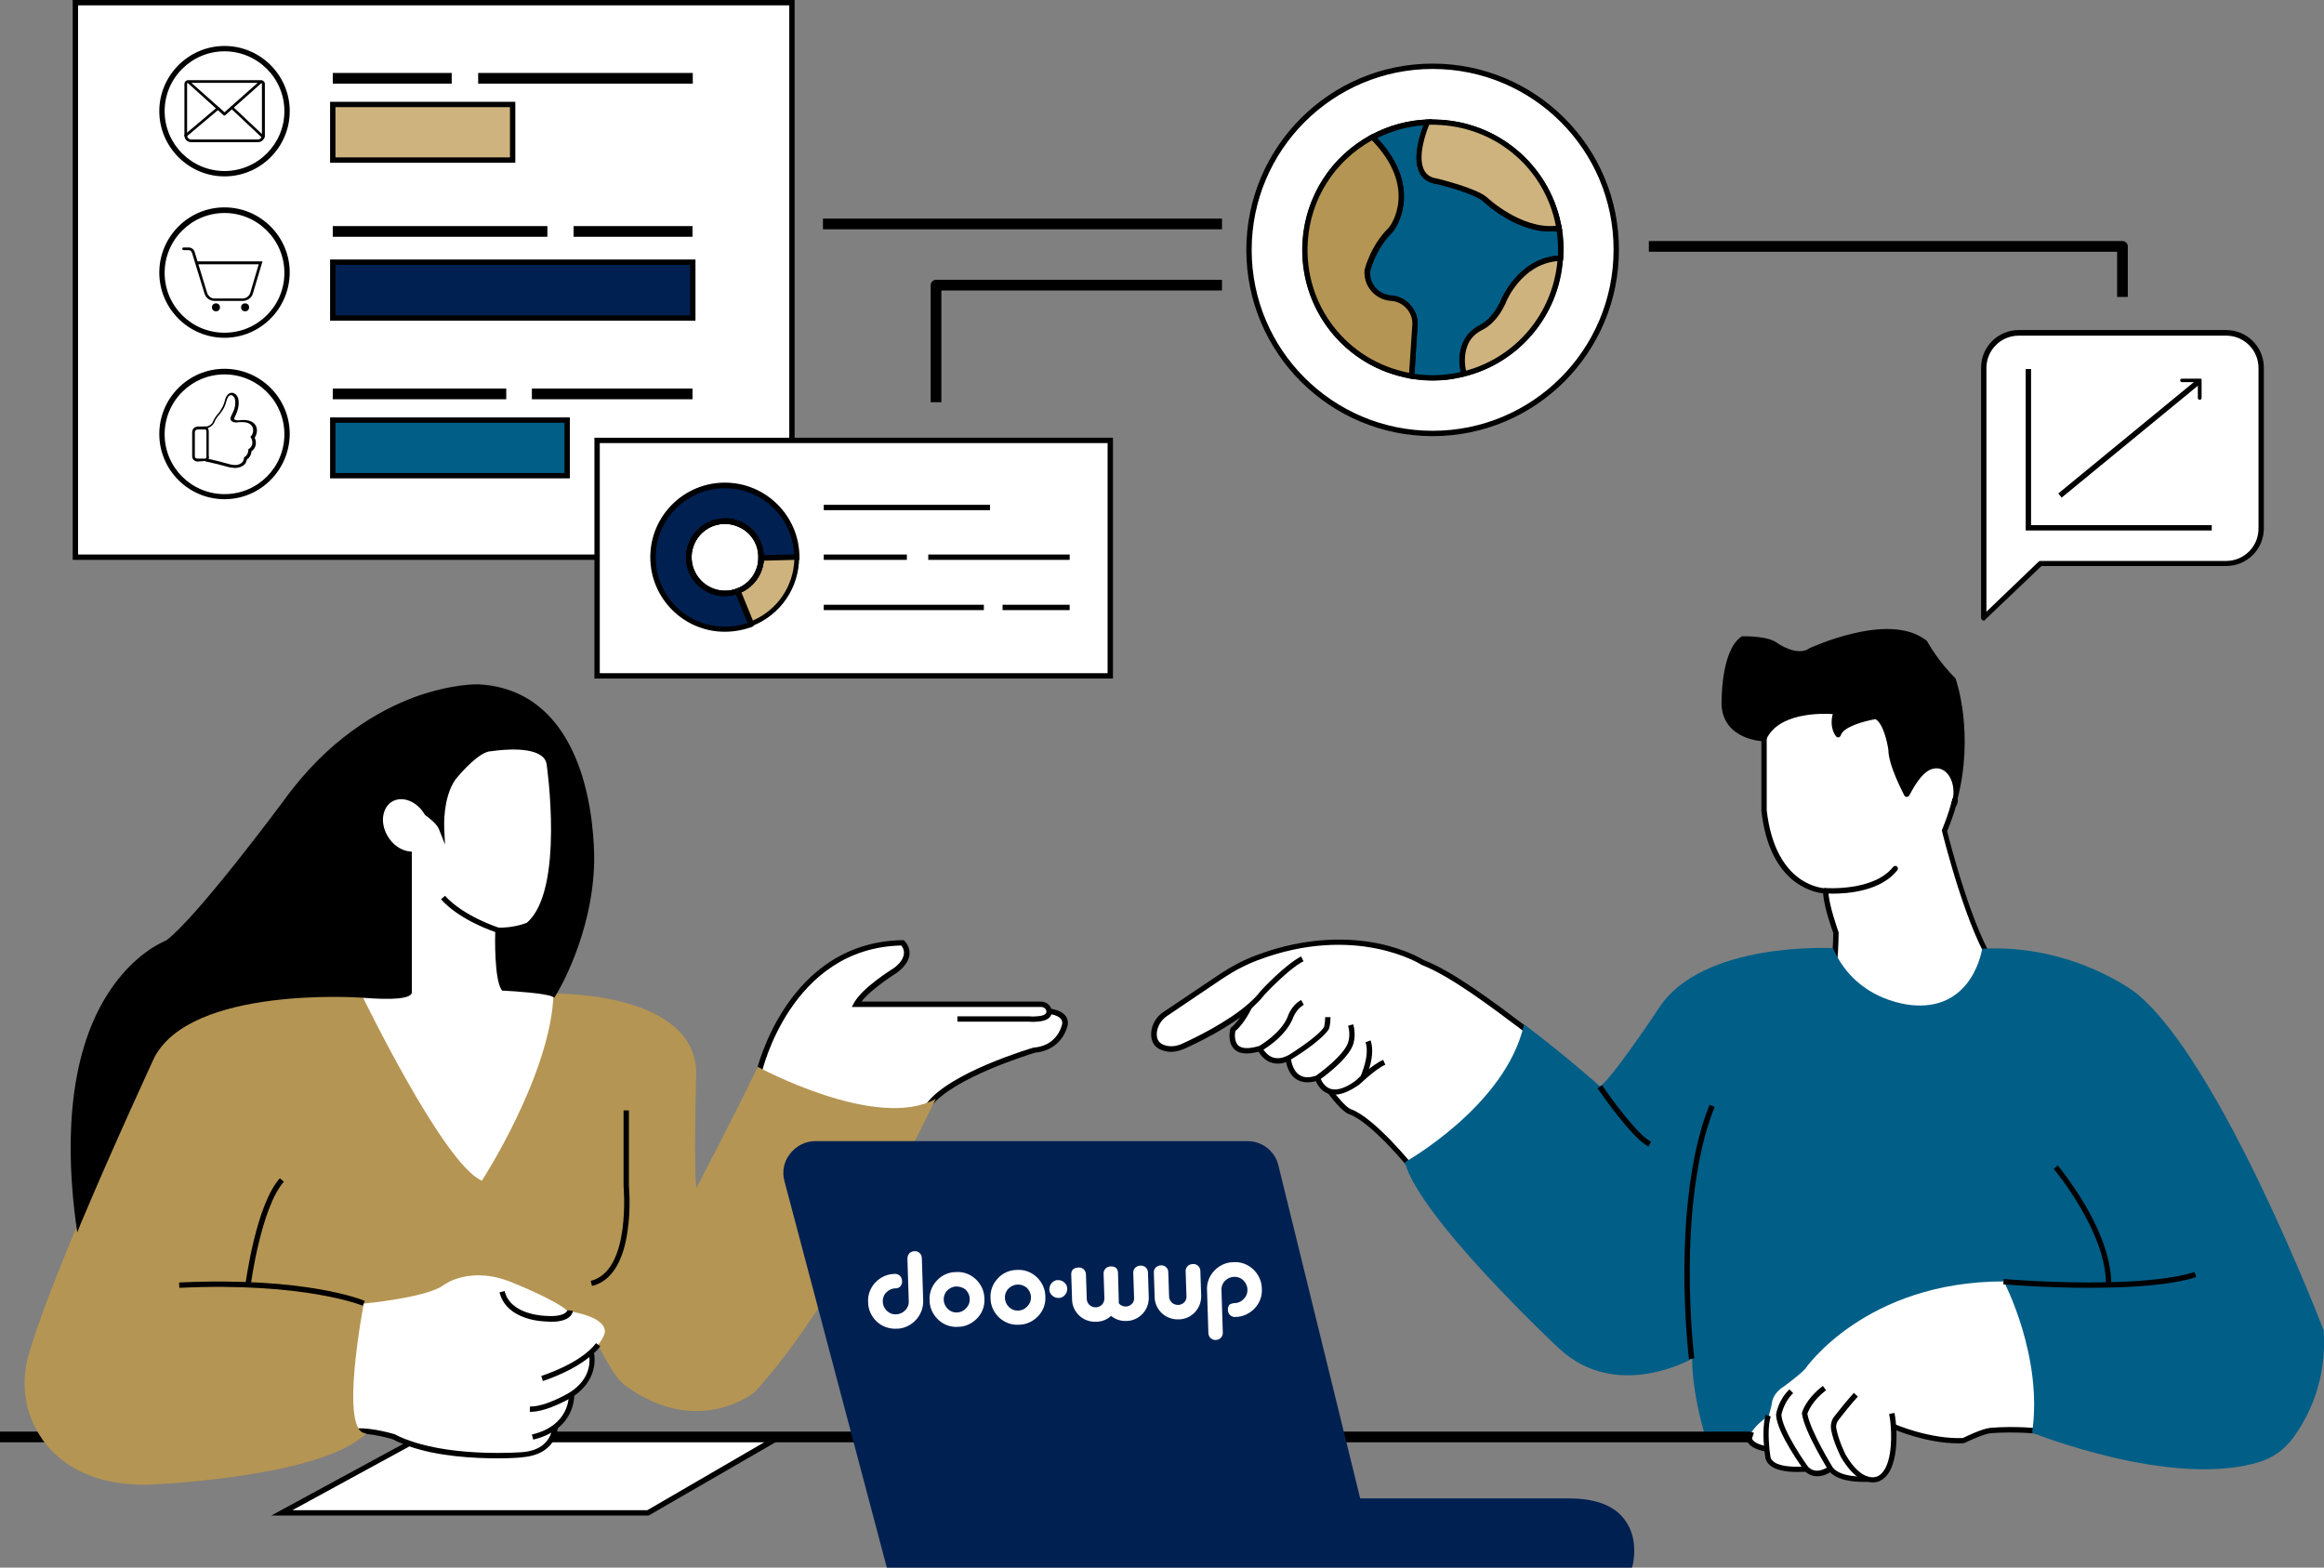 <?xml version="1.0" encoding="utf-8"?>
<!-- Generator: Adobe Illustrator 25.2.1, SVG Export Plug-In . SVG Version: 6.00 Build 0)  -->
<svg version="1.0" xmlns="http://www.w3.org/2000/svg" xmlns:xlink="http://www.w3.org/1999/xlink" x="0px" y="0px"
	 viewBox="0 0 869.5 586.6" enable-background="new 0 0 869.5 586.6" xml:space="preserve">
<rect x="0" y="0" width="869.5" height="586.6" fill="#808080" stroke="none"/>
<g id="Calque_4">
	<g>
		<path fill="#FFFFFF" d="M158.3,447.9c0,0-38.9-62.1-29-88.3l17.4-20.2L133,318.7l3.2-19.8l19.9-16.7l23.6-4l21-2.4l9.3,5.9l6.8,54
			l-13.8,23.7l7.5,20.8l-8.3,56.4l-12.4,15.6L158.3,447.9z"/>
	</g>
	<g>
		<path fill="#FFFFFF" d="M128.8,536.6l8.2-1l7.1,1.2l5,1.7l4,1.6l-47.3,25.7l136.6,0.2l47.7-27.7l-82.6-0.7l-0.4-1.7l0.9-2.4
			l3.8-4.4l2.4-7.7c0,0,6-4.9,6.9-9.8l-0.1-5.7l1.7-1.7c0,0,5.5-1.8,5.5-7.3l-14.6-19.5l-40-13.5l-35.4,13.3l-17.7,24.8l-6.4,25.4
			L128.8,536.6z"/>
	</g>
	<g>
		<path fill="#FFFFFF" d="M283.5,402.2c0,0,9.5-48.1,54.2-49.5c0,0,5.4,4.6-2.5,10.2c0,0-12.8,8.1-14.7,12.8h69.1l1.8,1.2l1.2,1.4
			l3.5,1c0,0,4.3,2.5,0.8,7.7c0,0-4.1,5.6-9.9,5.9c0,0-28.8,8.2-41,22.3C346,415.3,312.5,420.2,283.5,402.2z"/>
	</g>
	<g>
		<path fill="#FFFFFF" d="M648.2,537.7c0,0,32.5-63.1,109.6-65.2L779,515l-15.3,20.4l-14.2-0.4c0,0-8.1,0.5-11.6,2.5l-3.2,1.5
			l-14.5-1.4l-11.7-3.9c0,0,1.9,18.3-7.5,20l-8.7-0.5l-7.5-3l-3.7,1.5l-5.9-1.8c0,0-11.6,2.3-13.7-4.5l-0.7-3.1c0,0-4.3-0.7-6.6-4.1
			L648.2,537.7z"/>
	</g>
	<g>
		<path fill="#FFFFFF" d="M684.9,360.7l1.9-11.8c0,0-3.8-10.3-3.8-15.6c0,0-20.9-0.8-23.1-30.1v-40.4l28.2,2.2h17.5l9,24.5
			c0,0,12.8-10.4,18.2,4.2l-5.2,17.2c0,0,10.6,38,16.8,47.5C744.3,358.3,724.3,400.3,684.9,360.7z"/>
	</g>
	<g>
		<path fill="#FFFFFF" d="M532.8,441.1c0,0-16.8-18.6-26.6-24.7c0,0-7.1-4.1-8-7.3c0,0-4.8-2.7-5.4-5.8c0,0-9.2,3.1-11.2-7
			c0,0-7.9,2.2-9.5-3.8c0,0-12.7,4.5-11.1-6.9c0,0,4-4.7,4-7.3c0,0-18.2,12.7-23.8,13.7c0,0-9.7,3.3-9.2-5.6c0,0-1.8-4.8,12.1-12.5
			c0,0,27.2-19.4,44.9-20.5c0,0,16.2-5.2,43.8,7c0,0,22.9,11.7,45.8,32.1L532.8,441.1z"/>
	</g>
</g>
<g id="test-2">
	<g>
		<path d="M285,401.4l-2-0.4c0.1-0.5,11.2-48.5,54.7-49.2l0.4,0l0.3,0.3c0.1,0.1,2,1.9,1.9,4.7c-0.1,2.4-1.6,4.8-4.5,7l-0.1,0.1
			c-0.1,0.1-9.4,5.8-13.4,10.9h67.2c2.1,0,3.9,1.6,4,3.6c0.1,1.6-0.8,3.6-5.4,3.9c-1,0.1-2,0.1-3.3,0l-26.6,0v-2h26.6
			c1.2,0.1,2.2,0.1,3.1,0c1.7-0.1,3.7-0.5,3.6-1.8c0-0.9-0.9-1.7-2-1.7h-70.8l0.8-1.5c3.2-5.8,14.1-12.5,15-13.1
			c2.4-1.8,3.6-3.7,3.7-5.5c0.1-1.4-0.6-2.4-1-2.9C295.8,354.7,285.1,400.9,285,401.4z"/>
	</g>
	<g>
		<path d="M348.3,414.1l-1.6-1.2c8.6-11.6,38.7-20.5,40-20.9l0.2,0c9.1-0.8,10.5-8.8,10.5-8.9c0-0.1,0.2-0.9-0.4-1.7
			c-0.7-1-2.3-1.7-4.6-2l0.3-2c3,0.4,5,1.4,6.1,2.9c1,1.5,0.7,3,0.7,3.2c0,0-1.7,9.4-12.2,10.4C385.3,394.5,356.3,403.4,348.3,414.1
			z"/>
	</g>
	<g>
		<path d="M186.1,545.7c-8.8,0-22.4-0.7-33.3-4.6c-2.2-0.8-4.1-1.6-5.8-2.5c-0.9-0.3-8.2-2.4-13.2-2.1l-0.1-2
			c5.7-0.3,13.7,2.1,14,2.2l0.2,0.1c1.7,0.9,3.6,1.7,5.7,2.4c17.4,6.1,41.5,4.2,41.7,4.2c6.6-0.5,9.3-3.6,10.5-6.1
			c0.7-1.6,0.9-2.9,0.9-3.3l2,0c0,0.7-0.2,2.2-1.1,4.1c-1.4,3-4.7,6.6-12.2,7.2C195.2,545.4,191.6,545.7,186.1,545.7z"/>
	</g>
	<g>
		<rect y="535.7" width="54.1" height="4"/>
	</g>
	<g>
		<path fill="#B59553" d="M294.4,441.8l12.4,46.8c-8,12.1-16.3,23.5-24.5,32.4c0,0-21.2,17.3-48.3-2.5c-4.7-3.4-10-14.9-10.2-15.3
			c2.2-2.8,2.5-4.6,2.5-4.6c0.5-6.3-13.9-8-13.9-8c-4.2-4-19.6-10.2-19.6-10.2c-16.8-7.5-27,0.6-27,0.6c-6.4,4.6-29.7,6.8-29.7,6.8
			s-9.5,49.1,1,48.5c-0.5,0.5-1.1,1-1.7,1.5C116.5,553.3,55,555.6,55,555.6c-20.2,0.2-31.7-7.4-38.2-15.7c-0.6-0.7-1.1-1.5-1.6-2.3
			c-6-8.9-7.5-20.2-4.5-30.6c3.6-12.5,10.9-31.1,18.7-49.6c13.1-31.3,27.6-62.2,27.6-62.2c14.4-27.8,78.3-23,78.3-23
			s30.7,63.6,45,69.6c0,0,25.9-39.9,26.8-70c0,0,53-1,53.4,29.7c0,0-1,34.5,0,43.1c0,0,15.3-29.1,23-45.4c0,0,44.5,24.2,66.6,12
			c-0.2,0.3-3.2,6.8-8.3,16.7H305C297.8,428.1,292.6,434.9,294.4,441.8z"/>
	</g>
	<g>
		<path d="M731.5,299.3c1.3-6.1-1.5-11.7-5.8-12.7c-1.9-0.4-3.9,0.1-5.6,1.4c-2.4,1.9-4.6,5.1-6.7,9.2c0,0-5.9-11-5.9-16.8
			c0,0-1.4-10.4-5.6-12.4c0,0-12.8,1.9-14.2,6.8c0,0-2.7-2.9-0.8-8.6c0,0-21.6-2.4-27.1,10.1c0,0-14.1-0.2-14.8-12.6
			c0,0-0.5-19.5,6.9-24.7c0,0,9.4-0.3,12.6,2.5c0,0,7.7,5.4,12.8,2c0,0,29.4-13.8,43-3c0,0,4.4,7.9,10.6,13.8
			C731,254.3,738.1,274,731.5,299.3z"/>
		<path d="M731.5,300.3c-0.1,0-0.2,0-0.2,0c-0.5-0.1-0.9-0.6-0.7-1.2c1.1-5.4-1.2-10.7-5.1-11.5c-1.5-0.3-3.2,0.1-4.8,1.3
			c-2.1,1.6-4.2,4.6-6.4,8.8c-0.2,0.3-0.5,0.5-0.9,0.5c-0.4,0-0.7-0.2-0.9-0.5c-0.2-0.5-6-11.2-6-17.2c-0.4-2.7-1.9-9.7-4.8-11.4
			c-4.7,0.8-12.2,3-13,6.1c-0.1,0.3-0.4,0.6-0.7,0.7c-0.3,0.1-0.7,0-1-0.3c-0.1-0.1-2.7-3-1.3-8.4c-4.5-0.3-20.5-0.5-24.9,9.6
			c-0.2,0.4-0.5,0.6-0.9,0.6c0,0,0,0,0,0c-0.2,0-15-0.4-15.8-13.5c0-0.9-0.4-20.1,7.3-25.6c0.2-0.1,0.4-0.2,0.5-0.2
			c1,0,9.9-0.2,13.3,2.7l0,0c0,0,7.1,4.9,11.6,1.9c0,0,0.1-0.1,0.1-0.1c0.3-0.1,7.5-3.5,16.6-5.6c12.3-2.9,21.5-1.9,27.4,2.8
			c0.1,0.1,0.2,0.2,0.2,0.3c0,0.1,4.4,7.8,10.4,13.6c0.1,0.1,0.2,0.2,0.2,0.4c0.1,0.2,7.2,20.3,0.5,45.6
			C732.3,300,731.9,300.3,731.5,300.3z M701.9,267c0.2,0,0.3,0,0.4,0.1c4.5,2.2,6,12.1,6.1,13.2c0,0,0,0.1,0,0.1
			c0,4.2,3.3,11.4,4.9,14.6c2-3.6,4-6.2,6-7.8c2-1.5,4.3-2.1,6.4-1.6c2.9,0.6,5.1,3.1,6.2,6.3c3.4-19.9-1.3-35.1-1.9-37
			c-5.7-5.5-9.8-12.5-10.5-13.7c-12.7-9.9-40.2,2.5-41.7,3.2c-5.7,3.7-13.6-1.8-13.9-2c-2.4-2-9-2.3-11.7-2.3
			c-6.6,5.1-6.2,23.5-6.2,23.7c0.3,4.7,2.7,8,7,10c2.5,1.1,5,1.5,6.2,1.6c2.5-5.1,8.1-8.4,16-9.7c6.1-1,11.5-0.4,11.8-0.3
			c0.3,0,0.6,0.2,0.7,0.5c0.2,0.3,0.2,0.6,0.1,0.9c-1,2.9-0.7,5-0.2,6.2c3.3-4.1,12.8-5.6,14-5.8C701.8,267,701.9,267,701.9,267z"/>
	</g>
	<g>
		<path d="M746.6,362.9c-0.3,0-0.6-0.1-0.8-0.4c-9.9-13.7-18.8-49.9-19.2-51.4c-0.1-0.2,0-0.4,0-0.6c1.3-3.2,2.5-6.5,3.4-9.8
			c0,0,0,0,0,0c0,0,0,0,0-0.1c0.2-0.5,0.3-1,0.4-1.5c0.1-0.5,0.7-0.9,1.2-0.7c0.5,0.1,0.9,0.7,0.7,1.2c-0.1,0.5-0.3,1.1-0.4,1.6l0,0
			c0,0,0,0,0,0.1l0,0c-0.9,3.3-2.1,6.6-3.4,9.7c0.9,3.7,9.6,37.7,18.8,50.4c0.3,0.4,0.2,1.1-0.2,1.4
			C747,362.8,746.8,362.9,746.6,362.9z"/>
	</g>
	<g>
		<path d="M685.5,370.5c0,0-0.1,0-0.1,0c-0.5-0.1-0.9-0.6-0.9-1.1c0-0.1,1.3-11.6,1.4-20.3c-0.5-1.3-3.5-9.8-3.8-14.8
			c-4.2-0.5-20.1-4-23.1-30.9c0,0,0-0.1,0-0.1v-26.9c0-0.6,0.4-1,1-1s1,0.4,1,1v26.8c3.3,28.9,21.7,29.2,22.1,29.2c0,0,0,0,0,0
			c0.3,0,0.5,0.1,0.7,0.3c0.2,0.2,0.3,0.5,0.3,0.7c-0.1,4.7,3.7,15.1,3.7,15.2c0,0.1,0.1,0.2,0.1,0.3c0,8.8-1.4,20.6-1.4,20.7
			C686.4,370.1,686,370.5,685.5,370.5z"/>
	</g>
	<g>
		<path d="M527.7,437.9c-0.1-0.2-14.6-18.1-23-21c-2.7-0.9-7.4-7.2-7.9-7.9l1.6-1.2c1.8,2.5,5.3,6.6,6.9,7.2
			c8.9,3.1,23.2,20.9,23.9,21.7L527.7,437.9z"/>
	</g>
	<g>
		<path d="M438.1,393.6c-0.8,0-1.6-0.1-2.3-0.3c-3.5-0.8-5.3-3.2-5.1-6.8c0.2-3.1,1.9-6.1,4.7-7.9l21-14.1c4.4-2.9,8.9-5.3,13.5-7
			c19.5-7.4,35.6-6.5,45.6-4.5c10.3,2.1,16.4,5.8,17.3,6.3c10.9,4.2,26,15.6,38.2,24.8l1.4,1l-1.2,1.6l-1.4-1
			c-12.1-9.1-27.2-20.5-37.8-24.6c-0.1,0-0.1-0.1-0.2-0.1c-0.2-0.2-24.8-15.5-61.2-1.7c-4.5,1.7-8.9,4-13.1,6.8l-20.9,14.1
			c-2.2,1.5-3.6,3.9-3.8,6.4c-0.1,2.6,1,4.1,3.6,4.7c1.9,0.4,3.8,0.2,5.8-0.7c4.8-2.2,16.9-8,24.9-15c1.8-1.6,3.4-3.2,4.5-4.7
			c0.4-0.5,9.3-10,15.2-13l0.9,1.8c-5.6,2.8-14.5,12.4-14.6,12.5c-1.2,1.6-2.8,3.2-4.7,5c-8.2,7.2-20.5,13.1-25.4,15.3
			C441.3,393.2,439.7,393.6,438.1,393.6z"/>
	</g>
	<g>
		<path d="M732.8,540.1c-12.4,0-24.3-5.3-24.9-5.5l0.8-1.8c0.1,0.1,13.2,5.8,25.7,5.3c1.2-0.6,7.2-3.5,10.2-3.8
			c9.4-0.8,18.4,0.2,18.5,0.2l-0.2,2c-0.1,0-9-0.9-18.1-0.2c-2.4,0.2-7.8,2.7-9.7,3.6c-0.1,0.1-0.3,0.1-0.4,0.1
			C734.2,540.1,733.5,540.1,732.8,540.1z"/>
	</g>
	<g>
		<path fill="#005E87" d="M857.9,538.1c-3.2,4.3-7.6,7.5-12.7,9c-32.7,10-84.9-11-84.9-11c4.2-28.5-10.6-56.6-10.6-56.6
			c-51.9,0-74.3,32.7-74.3,32.7c-1.9,2.2-8.1,6.7-8.1,6.7c-3.9,2.4-4.3,5.7-4.3,5.7c-0.1,1.3-1.2,5.1-1.2,5.1c-5.9,4.1-7,7-7.1,8
			h-16.6c-0.4-1.1-5-16.3-5-29.3c0,0-28.3,16.4-50-4c0,0-52-48.6-57.5-69.5c0,0,37.9-21.2,44.6-51.6c15.7,11.8,28.4,23.2,28.4,23.2
			c4.3-2.5,22-29.2,22-29.2c16.2-25.2,65.2-22.5,65.2-22.5c9,20.8,30.6,21.4,30.6,21.4c22,1.4,25.2-21.2,25.2-21.2
			c34.2-1.8,57.6,16.6,57.6,16.6c31.8,25.8,70.2,126.3,70.2,126.3C870.7,517.1,863.2,530.9,857.9,538.1z"/>
	</g>
	<g>
		<polyline fill="#FFFFFF" points="223.4,208.5 28.2,208.5 28.2,1 296.3,1 296.3,164.8 		"/>
		<polygon points="223.4,209.5 27.2,209.5 27.2,0 297.3,0 297.3,164.8 295.3,164.8 295.3,2 29.2,2 29.2,207.5 223.4,207.5 		"/>
	</g>
	<g>
		<rect x="223.4" y="164.8" fill="#FFFFFF" width="192" height="88.1"/>
		<path d="M416.4,253.9h-194v-90.1h194V253.9z M224.4,251.9h190v-86.1h-190V251.9z"/>
	</g>
	<g>
		<path fill="#FFFFFF" d="M742.2,210.9v20.3l21.2-20.3l0,0h69.5c7.2,0,13.1-5.9,13.1-13.1v-60.1c0-7.2-5.9-13.1-13.1-13.1h-77.6
			c-7.2,0-13.1,5.9-13.1,13.1L742.2,210.9"/>
		<path d="M742.2,232.2c-0.1,0-0.3,0-0.4-0.1c-0.4-0.2-0.6-0.5-0.6-0.9v-93.6c0-7.8,6.3-14.1,14.1-14.1h77.6
			c7.8,0,14.1,6.3,14.1,14.1v60.1c0,7.8-6.3,14.1-14.1,14.1h-69.1l-21,20C742.7,232.1,742.5,232.2,742.2,232.2z M743.2,210.9v18
			l19.5-18.7c0.2-0.2,0.4-0.3,0.7-0.3l69.5,0c6.7,0,12.1-5.4,12.1-12.1v-60.1c0-6.7-5.4-12.1-12.1-12.1h-77.6
			c-6.7,0-12.1,5.4-12.1,12.1V210.9L743.2,210.9z"/>
	</g>
	<g>
		<path d="M352.2,150.5h-4v-43.8c0-1.1,0.9-2,2-2h107v4h-105V150.5z"/>
	</g>
	<g>
		<rect x="307.9" y="81.8" width="149.3" height="4"/>
	</g>
	<g>
		<path d="M796.1,111.1h-4V94.2H616.9v-4h177.2c1.1,0,2,0.9,2,2V111.1z"/>
	</g>
	<g>
		<path fill="#FFFFFF" stroke="#000000" stroke-width="2" stroke-linejoin="round" stroke-miterlimit="10" d="M536,24.8
			c-37.9,0-68.7,30.8-68.7,68.7c0,38,30.8,68.7,68.7,68.7c38,0,68.7-30.8,68.7-68.7C604.8,55.6,574,24.8,536,24.8z M583.8,96.7
			c-1.4,21.2-16.4,38.3-36,43.2c-4.7,1.2-9.7,1.7-14.9,1.3c-1.6-0.1-3.2-0.3-4.7-0.5c-24-4-41.5-25.6-39.8-50.3
			c1.1-17.1,11.1-31.5,25.2-39.1c6.2-3.3,13.2-5.3,20.5-5.6c1.7-0.1,3.4,0,5.2,0.1c22.5,1.5,40.3,18.3,44,39.6
			C583.8,89,584,92.8,583.8,96.7z"/>
	</g>
	<g>
		<path d="M84,66C70.6,66,59.6,55,59.6,41.6S70.6,17.2,84,17.2c13.4,0,24.4,10.9,24.4,24.4S97.4,66,84,66z M84,19.2
			c-12.3,0-22.4,10-22.4,22.4S71.7,64,84,64s22.4-10,22.4-22.4S96.3,19.2,84,19.2z"/>
	</g>
	<g>
		<path d="M84,126.4c-13.4,0-24.4-10.9-24.4-24.4c0-13.4,10.9-24.4,24.4-24.4c13.4,0,24.4,10.9,24.4,24.4
			C108.3,115.5,97.4,126.4,84,126.4z M84,79.7c-12.3,0-22.4,10-22.4,22.4s10,22.4,22.4,22.4s22.4-10,22.4-22.4S96.3,79.7,84,79.7z"
			/>
	</g>
	<g>
		<path d="M84,186.8c-13.4,0-24.4-10.9-24.4-24.4c0-13.4,10.9-24.4,24.4-24.4c13.4,0,24.4,10.9,24.4,24.4
			C108.3,175.9,97.4,186.8,84,186.8z M84,140.1c-12.3,0-22.4,10-22.4,22.4s10,22.4,22.4,22.4s22.4-10,22.4-22.4S96.3,140.1,84,140.1
			z"/>
	</g>
	<g>
		<rect x="124.5" y="157.2" fill="#005E87" width="87.7" height="20.8"/>
		<path d="M213.2,179h-89.7v-22.8h89.7V179z M125.5,177h85.7v-18.8h-85.7V177z"/>
	</g>
	<g>
		<rect x="124.5" y="39.1" fill="#CEB37E" width="67.3" height="20.8"/>
		<path d="M192.8,60.9h-69.3V38.1h69.3V60.9z M125.5,58.9h65.3V40.1h-65.3V58.9z"/>
	</g>
	<g>
		<rect x="124.5" y="98.1" fill="#002051" width="134.7" height="20.8"/>
		<path d="M260.2,120H123.5V97.1h136.7V120z M125.5,118h132.7V99.1H125.5V118z"/>
	</g>
	<g>
		<polygon points="827.5,198.5 757.9,198.5 757.9,138.1 759.9,138.1 759.9,196.5 827.5,196.5 		"/>
	</g>
	<g>
		<path d="M816.5,141.7l6.7,0c0.1,0,0.2,0,0.2,0c0.1,0,0.1,0.1,0.2,0.1c0.1,0.1,0.1,0.1,0.1,0.2c0,0.1,0,0.1,0,0.2v6.7
			c0,0.2-0.1,0.3-0.2,0.5c-0.1,0.1-0.3,0.2-0.5,0.2c-0.2,0-0.4-0.1-0.5-0.2s-0.2-0.3-0.2-0.5v-5.9h-5.9c-0.2,0-0.3-0.1-0.5-0.2
			s-0.2-0.3-0.2-0.5c0-0.2,0.1-0.4,0.2-0.5S816.3,141.7,816.5,141.7z"/>
	</g>
	<g>
		<rect x="762.9" y="163.4" transform="matrix(0.773 -0.635 0.635 0.773 76.601 542.792)" width="67.1" height="2"/>
	</g>
	<g>
		<polygon points="242.7,567.1 101.5,567.1 152.7,539.3 153.6,541 109.4,565.1 242.2,565.1 290.9,536.8 292,538.6 		"/>
	</g>
	<g>
		<path d="M93.8,481l-2-0.3c0.2-1.2,4-29.9,12.9-39.8l1.5,1.3C97.7,451.8,93.8,480.7,93.8,481z"/>
	</g>
	<g>
		<path d="M221.5,481.2l-0.5-1.9c15.2-3.7,12.3-35.1,12.3-35.5l0-28.3h2v28.2c0,0.2,0.8,8.3-0.5,16.9
			C233.2,472.3,228.6,479.5,221.5,481.2z"/>
	</g>
	<g>
		<path d="M186,349c-0.6-0.2-13.8-4.4-21-12.5l1.5-1.3c6.8,7.6,19.9,11.9,20.1,11.9L186,349z"/>
	</g>
	<g>
		<path d="M221.3,322.3c-0.5,27.7-14.2,49.6-14.2,49.6c-3.2-1.5-18.6-2.3-18.6-2.3c-2.6-3.8-2.1-21.6-2.1-21.6
			c6.4,0.2,11.3-2,11.3-2c15-12.5,7.9-60.4,7.9-60.4c-1.5-9.2-21.8-5.7-21.8-5.7c-5.7,0.2-14,11-14,11c-5,7.2-4.4,18.8-4.4,18.8
			c-1-2.7-5.2-5.4-5.4-5.6c0,0,0,0,0,0c-3.1-5.4-9.2-7.8-13.5-5.3c-4.3,2.5-5.3,8.9-2.2,14.3c2.1,3.7,5.6,6,9,6.3v51.6
			c-0.7,2.5-18,1.1-18,1.1s-63.9-4.8-78.3,23c0,0-14.4,30.9-27.6,62.2c-12-88.9,33.3-104.7,33.3-104.7c11.8-8.8,44.2-52.4,44.2-52.4
			c32-44.7,72.5-43.3,72.5-43.3C223.5,259.4,221.3,322.3,221.3,322.3z"/>
		<path d="M28.9,461.2l-0.5-3.6c-3.4-25.5-4.1-61.2,12.3-86.3c9.4-14.4,20.1-18.8,21.5-19.4c11.7-8.8,43.5-51.7,43.8-52.1
			c16.7-23.3,35.7-33.9,48.7-38.8c14.1-5.2,24.2-5,24.6-4.9c18.5,1,31.8,12.8,38.5,34.2c4.9,15.8,4.5,31.6,4.5,32.1
			c-0.5,27.7-14.2,49.9-14.4,50.1l-0.5,0.8l-0.8-0.4c-2.5-1.2-14-2-18.2-2.2l-0.5,0l-0.3-0.4c-2.7-4-2.4-20.3-2.3-22.2l0-1l1,0
			c5.6,0.2,10-1.5,10.8-1.8c14.2-12.1,7.5-58.9,7.4-59.4c-0.2-1.3-0.9-2.4-2.1-3.2c-5.4-3.8-18.4-1.6-18.6-1.6l-0.1,0
			c-4.2,0.1-11,7.7-13.3,10.6c-4.8,6.8-4.2,18-4.2,18.1l0.3,6.2l-2.3-5.8c-0.8-2-4-4.4-5-5.1l-0.2-0.2l-0.1-0.1
			c-2.8-4.9-8.3-7.1-12.1-4.9c-1.8,1-3,2.9-3.4,5.3c-0.4,2.5,0.2,5.2,1.6,7.6c1.9,3.3,5.1,5.5,8.2,5.8l0.9,0.1l0,52.8
			c-0.6,2.2-7,2.8-19.1,1.8c-0.6,0-63.4-4.4-77.3,22.5c-0.1,0.3-14.5,31.2-27.5,62.1L28.9,461.2z M179,258.1
			c-3.6,0-41.3,1-71.3,42.9c-1.3,1.8-32.6,43.9-44.4,52.6l-0.3,0.1c-0.1,0-11.2,4.1-20.8,18.8c-15.2,23.5-15.3,56.4-12.4,81.2
			c12.6-29.8,26-58.5,26.1-58.8c6.1-11.9,21.4-19.4,45.3-22.5c17.7-2.3,33.8-1.1,33.9-1.1c7.2,0.6,15.6,0.5,16.9-0.4v-50.4
			c-3.5-0.6-6.8-3.1-8.9-6.6c-1.6-2.8-2.3-6-1.8-8.9c0.5-3,2-5.4,4.4-6.8c4.7-2.7,11.3-0.3,14.7,5.5c0.6,0.4,2.3,1.6,3.7,3.1
			c0.2-4.1,1-11.1,4.6-16.2c0.4-0.5,8.7-11.2,14.8-11.4c1.2-0.2,14.1-2.2,20,2c1.6,1.2,2.6,2.7,2.9,4.5c0.3,2,7,48.6-8.2,61.3
			l-0.2,0.1c-0.2,0.1-4.7,2.1-10.8,2.1c-0.1,5.2,0.1,16.2,1.8,19.6c2.8,0.1,13.5,0.8,17.6,2c2.3-3.9,13.2-24,13.7-48.4l0,0
			c0-0.2,0.5-15.8-4.4-31.5c-6.5-20.8-18.8-31.8-36.6-32.7C179.3,258.1,179.2,258.1,179,258.1z"/>
	</g>
	<g>
		<path d="M700.6,554.7c-2.7,0-7.2-1.5-11.9-9.6c-0.1-0.3-2.8-5.5-3.6-10.1c-0.3-1.8,0.1-3.6,1.2-5c1.6-2.1,4.8-6,7.3-8.8l1.5,1.4
			c-2.5,2.7-5.6,6.6-7.2,8.7c-0.8,1-1.1,2.2-0.8,3.5c0.8,4.3,3.4,9.5,3.4,9.5c6.4,11,11.8,8.2,12,8.1c5.3-2.5,5.3-14.2,4.9-18.6
			c0-0.1-0.1-2.3-0.6-4.7l2-0.4c0.5,2.5,0.6,4.8,0.6,4.9c0.1,0.6,1.5,17-6,20.5C703.3,554.2,702.3,554.7,700.6,554.7z"/>
	</g>
	<g>
		<path fill="none" stroke="#000000" stroke-width="2" stroke-linejoin="round" stroke-miterlimit="10" d="M461.9,380.8"/>
	</g>
	<g>
		<path d="M466.4,394.2c-1.9,0-3.4-0.5-4.5-1.5c-2.8-2.6-1.7-7.5-1.6-7.7c0.1-0.2,0.2-0.4,0.4-0.6c3.2-2.4,6-8.4,6-8.4l1.8,0.8
			c-0.1,0.3-2.8,6.1-6.3,9c-0.2,1-0.5,3.9,1.1,5.4c1.4,1.3,4.1,1.3,7.8,0.2c0.9-0.5,8.3-5,10.7-11c0-0.1,1.3-4.2,5-6.2l1,1.8
			c-3,1.7-4.1,5.1-4.1,5.1c-2.9,7.1-11.3,11.9-11.7,12.1c-0.1,0-0.1,0.1-0.2,0.1C469.7,393.9,467.9,394.2,466.4,394.2z"/>
	</g>
	<g>
		<path d="M478.1,398c-1,0-1.9-0.2-2.8-0.5c-3.4-1.3-4.8-4.7-4.9-4.9l1.8-0.8l-0.9,0.4l0.9-0.4c0,0,1.2,2.8,3.8,3.8
			c1.6,0.6,3.5,0.5,5.5-0.5c0.5-0.2,1-0.5,1.6-0.9c0.1-0.1,9.8-6.1,12.3-9.9c0.1-0.4,0.4-1.9,0.4-3.7h2c0,2.5-0.5,4.3-0.6,4.4
			c0,0.1-0.1,0.2-0.1,0.2c-2.6,4.1-12.6,10.4-13,10.6c-0.6,0.4-1.2,0.7-1.8,1C481,397.7,479.5,398,478.1,398z"/>
	</g>
	<g>
		<path d="M489.2,405c-1.6,0-3-0.4-4.3-1.2c-3.5-2.4-3.9-7.4-3.9-7.6l2-0.1c0,0,0.3,4.2,3.1,6.1c1.6,1.1,3.7,1.2,6.3,0.3
			c1.1-0.8,9.6-6.9,11.8-11.9c0-0.1,1.3-2.8,0.2-6.8l1.9-0.5c1.3,4.7-0.2,8-0.3,8.2c-2.5,5.8-12.2,12.5-12.6,12.8
			c-0.1,0.1-0.2,0.1-0.3,0.1C491.8,404.7,490.5,405,489.2,405z"/>
	</g>
	<g>
		<path d="M499.4,409.6c-0.7,0-1.3-0.1-1.9-0.2c-4.2-1.1-5.5-5.6-5.5-5.8l1.9-0.5l-1,0.3l1-0.3c0,0,1,3.5,4.1,4.4
			c2.4,0.6,5.6-0.4,9.3-3.2c0.6-0.6,6.2-6,10.2-7.7l0.8,1.8c-3.7,1.6-9.5,7.3-9.6,7.3c0,0-0.1,0.1-0.1,0.1
			C505.1,408.3,502,409.6,499.4,409.6z"/>
	</g>
	<g>
		<path d="M510.9,403.5l-1.8-0.9c0-0.1,3.5-7.6,1.8-12.6l1.9-0.7C514.8,395.1,511.1,403.1,510.9,403.5z"/>
	</g>
	<g>
		<path d="M203.1,516.8l-0.6-1.9c7.8-2.7,13.9-5.9,18-9.6c1-0.9,1.8-1.8,2.5-2.7l1.6,1.2c-0.8,1-1.7,2-2.8,2.9
			C217.5,510.6,211.2,514,203.1,516.8z"/>
	</g>
	<g>
		<path d="M198.5,528.3c-0.1,0-0.2,0-0.3,0l0.1-2c5.8,0.2,15-5.3,15.1-5.4c9.3-6.1,6.9-14.3,6.8-14.7l1.9-0.6c0,0.1,2.9,9.9-7.7,17
			C214,522.9,204.9,528.3,198.5,528.3z"/>
	</g>
	<g>
		<path d="M199.5,538.7l-0.5-1.9c14.3-3.4,13.8-14.4,13.8-14.9l2-0.1C214.9,521.9,215.5,534.9,199.5,538.7z"/>
	</g>
	<g>
		<path d="M206.2,494.6c-0.5,0-1.1,0-1.7-0.1c-0.1,0-3.7,0-7.7-1.3c-5.4-1.8-8.8-5.1-9.9-9.6l1.9-0.5c2.2,9.2,15.5,9.3,15.6,9.3
			c7.3,0.5,7.9-2.1,7.9-2.1l2,0.2C214.3,491.1,213.7,494.6,206.2,494.6z"/>
	</g>
	<g>
		<path d="M135.7,488.6c-0.2-0.1-21.7-8.9-68.6-6.7l-0.1-2c47.5-2.2,68.6,6.5,69.5,6.9L135.7,488.6z"/>
	</g>
	<g>
		<path d="M637,538.2l-0.1-0.3l1.2-0.2L637,538.2z M637.9,537.7l0.9-0.4l-0.7,0.3L637.9,537.7z"/>
	</g>
	<g>
		<path fill="#002051" d="M298.1,208.5l-13.4,0.3c0-1.7-0.2-3.5-0.9-5.2c-2.7-7-10.5-10.4-17.5-7.8c-7,2.7-10.5,10.5-7.8,17.5
			c2.7,7,10.5,10.4,17.5,7.8l5,12.4v0c-3,1.2-6.4,1.9-9.8,1.9c-14.8,0-26.9-12-26.9-26.9s12-26.9,26.9-26.9
			C286.1,181.7,298.1,193.7,298.1,208.5z"/>
		<path d="M271.2,236.4c-15.4,0-27.9-12.5-27.9-27.9c0-15.4,12.5-27.9,27.9-27.9c15.4,0,27.9,12.5,27.9,27.9v1l-15.4,0.4l0-1
			c0-1.6-0.2-3.2-0.8-4.8c-1.2-3.1-3.5-5.6-6.6-6.9c-3-1.4-6.5-1.5-9.6-0.3s-5.6,3.5-7,6.6c-1.4,3.1-1.5,6.5-0.3,9.6
			c2.5,6.4,9.7,9.7,16.2,7.2l0.9-0.4l5.4,13.5v0.9l-0.6,0.3C278.2,235.7,274.8,236.4,271.2,236.4z M271.2,182.7
			c-14.3,0-25.9,11.6-25.9,25.9s11.6,25.9,25.9,25.9c2.9,0,5.8-0.5,8.5-1.4l-4.3-10.6c-7.2,2.2-15.1-1.5-17.8-8.7
			c-2.9-7.5,0.9-15.9,8.4-18.8c3.6-1.4,7.6-1.3,11.1,0.3c3.5,1.6,6.3,4.4,7.6,8.1c0.6,1.5,0.9,3,1,4.5l11.4-0.3
			C296.6,193.7,285.2,182.7,271.2,182.7z"/>
	</g>
	<g>
		<path fill="#CEB37E" d="M298.1,208.5c0,11.4-7.1,21.1-17,25l-5-12.4c5.3-2,8.6-7,8.7-12.3L298.1,208.5z"/>
		<path d="M280.5,234.8l-5.8-14.2l1-0.4c4.8-1.8,7.9-6.3,8-11.4l0-1l15.3-0.4v1c0,11.5-6.9,21.7-17.7,25.9L280.5,234.8z
			 M277.4,221.7l4.3,10.5c9.1-4,15.1-12.7,15.5-22.7l-11.4,0.3C285.3,215,282.1,219.5,277.4,221.7z"/>
	</g>
	<g>
		<path d="M271.3,223c-5.8,0-11.4-3.5-13.6-9.3c-2.9-7.5,0.9-15.9,8.4-18.8c3.6-1.4,7.6-1.3,11.1,0.3c3.5,1.6,6.3,4.4,7.6,8.1
			c0.7,1.8,1,3.7,1,5.5l0,0c-0.1,5.9-3.8,11.1-9.3,13.2C274.7,222.7,273,223,271.3,223z M271.3,196c-1.5,0-3,0.3-4.5,0.8
			c-6.4,2.5-9.7,9.7-7.2,16.2c2.5,6.4,9.7,9.7,16.2,7.2c4.8-1.8,7.9-6.3,8-11.4c0,0,0,0,0,0c0-1.6-0.2-3.2-0.8-4.8
			c-1.2-3.1-3.5-5.6-6.6-6.9C274.7,196.4,273,196,271.3,196z"/>
	</g>
	<g>
		<path d="M271.3,223c-5.8,0-11.4-3.5-13.6-9.3c-2.9-7.5,0.9-15.9,8.4-18.8c3.6-1.4,7.6-1.3,11.1,0.3c3.5,1.6,6.3,4.4,7.6,8.1
			c0.7,1.8,1,3.7,1,5.5l0,0c-0.1,5.9-3.8,11.1-9.3,13.2C274.7,222.7,273,223,271.3,223z M271.3,196c-1.5,0-3,0.3-4.5,0.8
			c-6.4,2.5-9.7,9.7-7.2,16.2c2.5,6.4,9.7,9.7,16.2,7.2c4.8-1.8,7.9-6.3,8-11.4c0,0,0,0,0,0c0-1.6-0.2-3.2-0.8-4.8
			c-1.2-3.1-3.5-5.6-6.6-6.9C274.7,196.4,273,196,271.3,196z"/>
	</g>
	<g>
		<rect x="308.2" y="188.9" width="62.2" height="2"/>
	</g>
	<g>
		<rect x="308.2" y="207.5" width="31.1" height="2"/>
	</g>
	<g>
		<rect x="347.3" y="207.5" width="52.9" height="2"/>
	</g>
	<g>
		<rect x="375.1" y="226.3" width="25.1" height="2"/>
	</g>
	<g>
		<rect x="308.2" y="226.3" width="59.9" height="2"/>
	</g>
	<g>
		<g>
			<path d="M96.5,53.2h-25c-1.4,0-2.5-1.1-2.5-2.5V31.4c0-0.7,0.6-1.4,1.4-1.4h27.3c0.7,0,1.4,0.6,1.4,1.4v19.4
				C99,52.1,97.9,53.2,96.5,53.2z M70.2,31c-0.1,0.1-0.2,0.2-0.2,0.3v19.4c0,0.8,0.7,1.5,1.5,1.5h25c0.8,0,1.5-0.7,1.5-1.5V31.4
				c0-0.1-0.1-0.3-0.2-0.3L84.3,43.1c-0.2,0.2-0.5,0.2-0.7,0L70.2,31z M71.6,31L84,42l12.4-11H71.6z"/>
		</g>
		<g>
			<path d="M69.5,51.2c-0.1,0-0.3-0.1-0.4-0.2c-0.2-0.2-0.2-0.5,0.1-0.7l12.1-10.2c0.2-0.2,0.5-0.2,0.7,0.1c0.2,0.2,0.2,0.5-0.1,0.7
				L69.8,51.1C69.7,51.2,69.6,51.2,69.5,51.2z"/>
		</g>
		<g>
			<path d="M98.4,51.7c-0.1,0-0.2,0-0.3-0.1l-11.7-11c-0.2-0.2-0.2-0.5,0-0.7c0.2-0.2,0.5-0.2,0.7,0l11.7,11c0.2,0.2,0.2,0.5,0,0.7
				C98.7,51.7,98.6,51.7,98.4,51.7z"/>
		</g>
	</g>
	<g>
		<path d="M731,301.9c-0.1,0-0.3,0-0.4-0.1c-0.5-0.2-0.7-0.7-0.5-1.2c0,0,0-0.1,0-0.1c0.2-0.5,0.3-0.9,0.4-1.3c0,0,0,0,0,0
			c0,0,0,0,0,0c0-0.5,0.5-0.9,1-0.9c0.6,0,1,0.4,1,1c0,0.2,0,0.3,0,0.4c-0.1,0.5-0.2,1-0.4,1.5c0,0.1,0,0.2-0.1,0.2
			C731.7,301.7,731.4,301.9,731,301.9z M730.5,299.3C730.5,299.3,730.5,299.3,730.5,299.3C730.5,299.3,730.5,299.3,730.5,299.3z"/>
	</g>
	<g>
		<path d="M685.7,334.4c-1.6,0-2.6-0.1-2.8-0.1c-0.6,0-1-0.5-0.9-1.1c0-0.6,0.5-1,1.1-0.9c0.2,0,17.9,1.3,25.2-7.9
			c0.3-0.4,1-0.5,1.4-0.2c0.4,0.3,0.5,1,0.2,1.4C703.7,333.5,691.3,334.4,685.7,334.4z"/>
	</g>
	<g>
		<path d="M631.9,508.6c0-0.1-1.8-14.9-1.7-33.9c0.1-17.5,1.8-42.4,9.4-61.3l1.9,0.8c-7.5,18.6-9.2,43.2-9.3,60.5
			c-0.1,18.9,1.7,33.5,1.7,33.6L631.9,508.6z"/>
	</g>
	<g>
		<path d="M616.8,429c-6-2.7-18.6-21-19.1-21.8l1.7-1.1c3.5,5.2,13.7,19,18.3,21.1L616.8,429z"/>
	</g>
	<g>
		<path d="M789.9,480.8l-2,0c0.4-19.5-19.3-43.2-19.5-43.4l1.5-1.3c0.1,0.1,5.1,6.2,10.1,14.6C786.7,462.2,790,472.3,789.9,480.8z"
			/>
	</g>
	<g>
		<rect x="206.6" y="535.7" width="447.9" height="4"/>
	</g>
	<g>
		<path d="M90.8,112.6H80.3c-1.8,0-3.3-1.1-3.8-2.8l-3.5-11.4c0,0,0,0,0,0l-1.2-3.9c-0.2-0.5-0.7-0.9-1.2-0.9h-1.9
			c-0.3,0-0.5-0.2-0.5-0.5s0.2-0.5,0.5-0.5h1.9c1,0,1.9,0.7,2.2,1.6l1.1,3.6h24.3l-3.6,12.1C94.1,111.5,92.5,112.6,90.8,112.6z
			 M74.2,98.8l3.3,10.8c0.4,1.2,1.5,2.1,2.7,2.1h10.5c1.3,0,2.5-0.8,2.9-2l3.2-10.8H74.2z"/>
	</g>
	<g>
		<circle cx="80.8" cy="115" r="1.5"/>
	</g>
	<g>
		<circle cx="91.7" cy="115" r="1.5"/>
	</g>
	<g>
		<g>
			<path d="M88,175.1c-0.1,0-0.2,0-0.3,0c-1.2-0.1-1.9-0.2-3.6-0.7c-1.1-0.3-3.3-0.9-6.5-1.6H77v-1c0.1-0.1,0.3-0.6,0.3-0.9v-9.3
				c0-0.3-0.2-0.8-0.4-0.9l0-1c2.3-0.4,2.8-1.9,2.8-2c0.8-1.8,1.8-2.8,2.1-3.1c0.4-0.5,0.7-1,0.9-1.4c0.6-0.9,1.1-2,1.4-3.2
				c0.2-0.9,0.5-1.6,1-2.2c0.4-0.5,0.9-0.8,1.4-0.8c0.6-0.1,1.1,0.1,1.6,0.5c0.9,0.7,1.3,2,1.2,3.8c-0.1,1.3-0.5,2.7-1.1,4
				c-0.5,0.9-0.6,1.4-0.6,1.5c0.1,0.3,0.9,0.5,1.3,0.5c1-0.1,2.1-0.2,3.2-0.1c2.7,0.3,4.3,2,4,4.4c-0.1,0.8-0.4,1.6-0.8,2.2
				c0.4,0.9,0.5,1.7,0.4,2.5c-0.1,1-0.7,1.9-1.6,2.6c-0.1,0.8-0.3,1.5-0.7,2c-0.2,0.4-0.6,0.7-1,1c-0.2,0.9-0.5,1.5-1,2
				C90.6,174.6,89.3,175.1,88,175.1z M78,171.7c3.2,0.7,5.3,1.3,6.4,1.6c1.6,0.5,2.2,0.6,3.3,0.7c1.1,0.1,2.3-0.3,2.9-1
				c0.4-0.4,0.6-0.9,0.7-1.7l0-0.2l0.2-0.1c0.4-0.2,0.7-0.5,0.9-0.9c0.3-0.4,0.5-1,0.5-1.8l0-0.2l0.2-0.1c0.8-0.5,1.2-1.2,1.3-2
				c0.1-0.7-0.1-1.5-0.5-2.2l-0.2-0.3l0.2-0.3c0.5-0.5,0.7-1.1,0.8-1.9c0.2-1.8-1.1-3.1-3.2-3.3c-1-0.1-2-0.1-3,0.1
				c-0.9,0-2.2-0.3-2.3-1.4c0-0.2,0.1-0.8,0.8-2.1c0.6-1.2,1-2.4,1-3.5c0.1-1,0-2.3-0.9-3c-0.2-0.2-0.5-0.3-0.8-0.2
				c-0.3,0-0.6,0.2-0.8,0.4c-0.3,0.4-0.6,1.1-0.8,1.8c-0.3,1.3-0.8,2.5-1.5,3.5c-0.3,0.4-0.6,0.9-1,1.4l-0.1,0.1c0,0-1.1,1-1.8,2.7
				c0,0-0.5,1.7-2.7,2.4c0.2,0.4,0.3,0.8,0.3,1.1v9.3C78.3,171,78.2,171.4,78,171.7z"/>
		</g>
		<g>
			<path d="M74,172.7c-0.5,0-0.9-0.1-1.3-0.4c-0.5-0.3-0.8-0.9-0.8-1.6v-8.9c0-0.6,0.2-1.2,0.6-1.6c0.4-0.4,1-0.5,1.4-0.6l2.6,0
				l0.3-0.1c0.8,0,1.3,1.2,1.3,1.8v9.3c0,0.4-0.2,1.2-0.6,1.6c-0.3,0.3-0.5,0.3-0.7,0.3L74,172.7C74.1,172.7,74,172.7,74,172.7z
				 M74,160.7c-0.4,0-0.6,0.1-0.8,0.3c-0.2,0.2-0.3,0.5-0.3,0.8l0,8.9c0,0.3,0.1,0.6,0.3,0.7c0.2,0.1,0.4,0.2,0.7,0.2H77
				c0.1-0.1,0.3-0.6,0.3-0.9v-9.3c0-0.3-0.2-0.7-0.3-0.8l-0.3,0.1H74z"/>
		</g>
	</g>
	<g>
		<g>
			<path fill="#005E87" d="M583.8,96.7c-15.3,0.5-21.5,16.5-21.5,16.5c-2.6,5.7-6,8.3-8.1,9.4c-2.3,1.2-4.3,2.8-5.5,5.1
				c-3.1,6-0.9,12.2-0.9,12.2c-4.7,1.2-9.7,1.7-14.9,1.3c-1.6-0.1-3.2-0.3-4.7-0.5l1.2-18.9c0.3-5.3-3.6-9.8-8.9-10.2
				c-5.1-0.3-8.9-4.5-8.9-9.5c0-0.2,0-0.4,0-0.6c0,0,0.5-2.2,1.8-5.2c1.3-3,3.6-7,7.1-10.5c0,0,12.1-15.4-7-34.5
				c6.2-3.3,13.2-5.3,20.5-5.6c0,0-9.1,20.2,3.5,22.1c0,0,14.4,3.4,18.2,6.9c0,0,13.5,12.9,27.5,10.7C583.8,89,584,92.8,583.8,96.7z
				"/>
			<path d="M536.1,142.4c-1.1,0-2.2,0-3.3-0.1c-1.7-0.1-3.3-0.3-4.8-0.6l-0.9-0.1l1.3-19.8c0.2-2.3-0.6-4.5-2.1-6.2
				s-3.6-2.8-5.9-2.9c-5.5-0.4-9.9-5-9.9-10.5c0-0.2,0-0.4,0-0.7l0-0.2c0-0.1,0.5-2.3,1.9-5.4c1.2-2.8,3.5-7,7.3-10.7
				c0.8-1.1,10.9-15.2-6.9-33.2l-0.9-1l1.2-0.6c6.5-3.5,13.6-5.4,21-5.7l1.6-0.1l-0.7,1.5c-0.1,0.1-5.2,11.8-2.1,17.6
				c0.9,1.7,2.5,2.7,4.8,3c0.7,0.2,14.8,3.6,18.7,7.1c0.1,0.1,13.4,12.5,26.7,10.5l1-0.2l0.2,1c0.7,3.8,0.9,7.7,0.6,11.5l-0.1,0.9
				l-0.9,0c-14.5,0.5-20.5,15.7-20.6,15.8c-2.7,5.9-6.2,8.7-8.6,9.9c-2.4,1.2-4.1,2.8-5.1,4.7c-2.9,5.6-0.9,11.4-0.9,11.5l0.4,1
				l-1.1,0.3C544.1,141.9,540.1,142.4,536.1,142.4z M529.2,139.9c1.2,0.2,2.5,0.3,3.8,0.4c4.6,0.3,9.1-0.1,13.6-1.1
				c-0.5-2.1-1.2-7.1,1.3-12c1.2-2.3,3.2-4.1,5.9-5.6c2.2-1.1,5.2-3.6,7.7-8.9c0-0.1,6.3-15.9,21.4-17c0.1-3.1,0-6.2-0.5-9.2
				c-14,1.5-26.9-10.6-27.4-11.1c-2.9-2.7-13.8-5.7-17.7-6.6c-2.8-0.4-4.9-1.8-6.1-4c-2.9-5.4,0-14.4,1.4-17.9
				c-6.1,0.4-11.9,2.1-17.4,4.8c9.3,9.8,10.6,18.6,10,24.3c-0.7,6.5-3.8,10.4-3.9,10.6l-0.1,0.1c-3.6,3.5-5.7,7.5-6.9,10.1
				c-1.1,2.6-1.6,4.5-1.7,4.9c0,0.2,0,0.3,0,0.5c0,4.5,3.5,8.2,8,8.5c2.8,0.2,5.4,1.5,7.2,3.6c1.9,2.1,2.8,4.8,2.6,7.7L529.2,139.9z
				"/>
		</g>
		<g>
			<path fill="#B59553" d="M529.4,121.8l-1.2,18.9c-24-4-41.5-25.6-39.8-50.3c1.1-17.1,11.1-31.5,25.2-39.1c19.1,19.1,7,34.5,7,34.5
				c-3.6,3.5-5.8,7.4-7.1,10.5c-1.3,3-1.8,5.2-1.8,5.2c0,0.2,0,0.4,0,0.6c0,5,3.9,9.2,8.9,9.5C525.7,112,529.7,116.6,529.4,121.8z"
				/>
			<path d="M529.1,141.9l-1.1-0.2c-24.9-4.1-42.3-26.2-40.7-51.4c1.1-16.9,10.7-31.9,25.7-39.9l0.7-0.4l0.5,0.5
				c19.5,19.6,7.2,35.7,7,35.9l-0.1,0.1c-3.6,3.5-5.7,7.5-6.9,10.1c-1.1,2.6-1.6,4.5-1.7,4.9c0,0.2,0,0.3,0,0.5c0,4.5,3.5,8.2,8,8.5
				c2.8,0.2,5.4,1.5,7.2,3.6s2.8,4.8,2.6,7.7L529.1,141.9z M513.3,52.5c-14,7.8-23,21.9-24,37.9c-1.6,23.8,14.7,44.7,37.9,49.1
				l1.2-17.8c0.2-2.3-0.6-4.5-2.1-6.2c-1.5-1.7-3.6-2.8-5.9-2.9c-5.5-0.4-9.9-5-9.9-10.5c0-0.2,0-0.4,0-0.7l0-0.2
				c0-0.1,0.5-2.3,1.9-5.4c1.2-2.8,3.5-7,7.3-10.7C520.5,84.1,530.4,70.2,513.3,52.5z"/>
		</g>
		<g>
			<path fill="#CEB37E" d="M583.8,96.7c-1.4,21.2-16.4,38.3-36,43.2c0,0-2.1-6.2,0.9-12.2c1.2-2.3,3.2-4,5.5-5.1
				c2.2-1.1,5.5-3.7,8.1-9.4C562.3,113.2,568.5,97.2,583.8,96.7z"/>
			<path d="M547.1,141.1l-0.3-0.9c-0.1-0.3-2.3-6.7,1-13c1.2-2.3,3.2-4.1,5.9-5.6c2.2-1.1,5.2-3.6,7.7-8.9c0-0.1,6.5-16.5,22.3-17.1
				l1.1,0l-0.1,1.1c-1.4,21.2-16.2,38.9-36.8,44.1L547.1,141.1z M582.7,97.7c-13.7,1.2-19.4,15.6-19.4,15.8
				c-2.7,5.9-6.2,8.7-8.6,9.9c-2.4,1.2-4.1,2.8-5.1,4.7c-2.2,4.3-1.5,8.7-1.1,10.6C567.4,133.5,580.9,117.2,582.7,97.7z"/>
		</g>
		<g>
			<path fill="#CEB37E" d="M583.2,85.4c-14,2.2-27.5-10.7-27.5-10.7c-3.8-3.4-18.2-6.9-18.2-6.9c-12.5-1.9-3.5-22.1-3.5-22.1
				c1.7-0.1,3.4,0,5.2,0.1C561.7,47.3,579.6,64.1,583.2,85.4z"/>
			<path d="M579.9,86.6c-13,0-24.4-10.7-24.9-11.2c-2.9-2.7-13.8-5.7-17.7-6.6c-2.8-0.4-4.9-1.8-6.1-4c-3.6-6.7,1.8-18.9,2-19.4
				l0.3-0.6l0.6,0c1.7-0.1,3.4,0,5.3,0.1c22.6,1.5,41.1,18.1,44.9,40.4l0.2,1l-1,0.2C582.2,86.5,581,86.6,579.9,86.6z M534.7,46.7
				c-1,2.4-4.6,12-1.8,17.1c0.9,1.7,2.5,2.7,4.8,3c0.7,0.2,14.8,3.6,18.7,7.1c0.1,0.1,12.7,11.9,25.7,10.6
				c-4-20.9-21.5-36.3-42.9-37.7C537.6,46.7,536.1,46.6,534.7,46.7z"/>
		</g>
	</g>
	<g>
		<path d="M696.9,554.5c-3.4,0-10-0.5-12.8-4.3c-0.4-0.7-8.9-14.3-9.9-21.1c0-0.1,0-0.3,0-0.4c0-0.2,1.3-5.1,7.8-10.1l1.2,1.6
			c-5.2,4-6.7,8-7,8.8c1.1,6.5,9.4,19.9,9.5,20.1c3.1,4.1,13,3.4,13.1,3.4l0.2,2C698.9,554.5,698.1,554.5,696.9,554.5z"/>
	</g>
	<g>
		<path d="M679.9,552.4c-1.6,0-3.3-0.5-4.8-2.1c0,0-0.1-0.1-0.1-0.1c-0.4-0.6-10.2-14-10.5-20.7c0-0.1,0-0.1,0-0.2
			c0-0.2,0.8-5.4,5-9.4l1.4,1.4c-3.4,3.3-4.3,7.5-4.4,8.2c0.4,5.9,9.3,18.5,10,19.4c3.2,3.2,7.4,0,7.6-0.1l1.2,1.6
			C684.3,551.4,682.2,552.4,679.9,552.4z"/>
	</g>
	<g>
		<path fill="none" stroke="#000000" stroke-width="2" stroke-linejoin="round" stroke-miterlimit="10" d="M675.9,549.6"/>
	</g>
	<g>
		<path d="M782.1,481.9c-17.2,0-32.4-1.3-32.6-1.3l0.2-2c0.2,0,19.5,1.7,39.2,1.2c14.2-0.3,25.1-1.6,32.2-3.8l0.6,1.9
			c-7.3,2.3-18.3,3.6-32.7,3.9C786.6,481.8,784.3,481.9,782.1,481.9z"/>
	</g>
	<g>
		<path d="M672.2,550.8c-4,0-10-0.7-11.5-4.6c0-0.1,0-0.1-0.1-0.2c0-0.1-0.3-1.5-0.5-3.7c-0.4-3.7-0.6-8.9,0.5-12.9l1.9,0.6
			c-1.1,3.7-0.8,8.6-0.5,12.1c0.2,1.8,0.4,3.1,0.5,3.5c1.5,3.6,10,3.4,13.2,3.1l0.2,2C675.6,550.7,674.1,550.8,672.2,550.8z"/>
	</g>
	<g>
		<path d="M661,543.2c-0.7-0.1-7.2-1-7.6-5c0-0.1,0-0.3,0.1-0.4c0.3-0.9,0.7-1.9,0.7-2.1l2,0.4c-0.1,0.3-0.4,1.4-0.7,2.1
			c0.4,1.9,4.4,2.8,5.8,3L661,543.2z"/>
	</g>
	<g>
		<path d="M307.7,489.1L306,488c14-21.2,26.6-44.6,34.8-60.4l1.8,0.9C334.4,444.4,321.7,467.8,307.7,489.1z"/>
	</g>
	<g>
		<rect x="124.5" y="84.6" width="80.3" height="4"/>
	</g>
	<g>
		<rect x="214.6" y="84.6" width="44.5" height="4"/>
	</g>
	<g>
		<rect x="178.9" y="27.3" width="80.3" height="4"/>
	</g>
	<g>
		<rect x="124.5" y="27.3" width="44.5" height="4"/>
	</g>
	<g>
		<rect x="199" y="145.4" width="60.1" height="4"/>
	</g>
	<g>
		<rect x="124.5" y="145.4" width="64.9" height="4"/>
	</g>
	<g>
		<path fill="#002051" d="M609.8,585.6H332.6l-12.7-47.9l-13-49.1l-12.4-46.8c-1.8-6.9,3.4-13.7,10.6-13.7h161.6
			c5,0,9.4,3.4,10.6,8.3l12.8,51.9l12.1,49.4l5.9,24h79C616.3,561.8,609.8,585.6,609.8,585.6z"/>
		<path fill="#002051" d="M610.6,586.6H331.8l-38.3-144.6c-1-3.6-0.2-7.4,2.1-10.3s5.7-4.7,9.5-4.7h161.6c5.5,0,10.3,3.7,11.6,9.1
			l30.6,124.6H587c9.8,0,16.9,2.6,20.8,7.9c5.6,7.3,3.1,16.9,3,17.3L610.6,586.6z M333.3,584.6H609c0.4-2.3,1.3-9.4-2.8-14.8
			c-3.6-4.7-10.1-7.1-19.2-7.1h-79.8l-30.9-126.1c-1.1-4.5-5-7.6-9.6-7.6H305c-3.1,0-6,1.4-7.9,3.9c-1.9,2.5-2.5,5.6-1.7,8.6
			L333.3,584.6z"/>
	</g>
	<g>
		<path fill="#FFFFFF" d="M335,482.1c-1.3,0-2.5,0.6-3.4,1.5c-0.9,0.9-1.4,2.2-1.3,3.5c0,1.3,0.6,2.5,1.5,3.4
			c0.9,0.9,2.2,1.4,3.5,1.3c1.3,0,2.5-0.6,3.4-1.5c0.9-0.9,1.4-2.2,1.3-3.5l-0.5-15.8c0-0.7,0.2-1.4,0.7-2c0.5-0.5,1.2-0.8,1.9-0.8
			c0.7-0.1,1.5,0.2,2,0.7c0.5,0.5,0.8,1.2,0.8,1.9l0.5,15.8c0.1,2.7-0.9,5.4-2.8,7.4c-1.9,2-4.5,3.2-7.2,3.2
			c-2.7,0.1-5.4-0.8-7.4-2.7c-2-1.9-3.2-4.5-3.2-7.2c-0.2-2.7,0.8-5.4,2.7-7.4c1.9-2,4.5-3.2,7.2-3.2c0.7-0.1,1.5,0.2,2,0.7
			c0.5,0.5,0.8,1.2,0.8,2c0.1,0.7-0.2,1.4-0.7,2C336.5,481.8,335.8,482.1,335,482.1z M357.7,476c2.7-0.2,5.4,0.8,7.4,2.7
			c2,1.9,3.2,4.5,3.2,7.2c0.2,2.8-0.8,5.4-2.7,7.4c-1.9,2-4.5,3.2-7.2,3.2c-2.7,0.2-5.4-0.8-7.4-2.7c-2-1.9-3.2-4.5-3.2-7.2
			c-0.2-2.7,0.8-5.4,2.7-7.4C352.3,477.2,354.9,476,357.7,476z M357.8,481.4c-1.3,0-2.5,0.6-3.4,1.5c-0.9,0.9-1.4,2.2-1.3,3.5
			c0,1.3,0.6,2.5,1.5,3.4c0.9,0.9,2.2,1.4,3.5,1.3c1.3,0,2.5-0.6,3.4-1.6c0.9-0.9,1.4-2.2,1.3-3.5c0-1.3-0.6-2.5-1.5-3.4
			C360.4,481.8,359.1,481.4,357.8,481.4z M380.5,475.2c2.7-0.2,5.4,0.8,7.4,2.7c2,1.9,3.2,4.5,3.2,7.2c0.2,2.8-0.8,5.4-2.7,7.4
			c-1.9,2-4.5,3.2-7.2,3.2c-2.7,0.2-5.4-0.8-7.4-2.7c-2-1.9-3.2-4.5-3.2-7.2c-0.2-2.7,0.8-5.4,2.7-7.4
			C375.1,476.4,377.7,475.2,380.5,475.2z M380.7,480.7c-1.3,0-2.5,0.6-3.4,1.5c-0.9,0.9-1.4,2.2-1.3,3.5c0,1.3,0.6,2.5,1.5,3.4
			c0.9,0.9,2.2,1.4,3.5,1.3c1.3,0,2.5-0.6,3.4-1.6c0.9-0.9,1.4-2.2,1.3-3.5c0-1.3-0.6-2.5-1.5-3.4
			C383.2,481.1,382,480.6,380.7,480.7z M396.1,485.7c0.9,0,1.7-0.4,2.3-1.1c0.6-0.6,0.9-1.5,0.9-2.4c0-0.9-0.4-1.7-1.1-2.3
			c-0.6-0.6-1.5-0.9-2.4-0.9c-0.9,0-1.7,0.4-2.3,1.1c-0.6,0.6-0.9,1.5-0.9,2.4c0,0.9,0.4,1.7,1.1,2.3
			C394.3,485.4,395.2,485.7,396.1,485.7z M418.6,487.7c0.6,0.8,1.6,1.2,2.6,1.2c0.9,0,1.7-0.4,2.3-1c0.6-0.6,0.9-1.5,0.8-2.4
			l-0.3-9.1c-0.1-0.7,0.2-1.4,0.7-2c0.5-0.5,1.2-0.8,2-0.8c0.7-0.1,1.4,0.2,2,0.7c0.5,0.5,0.8,1.2,0.8,1.9l0.3,9.1
			c0.1,2.3-0.7,4.6-2.3,6.3c-1.6,1.7-3.8,2.7-6.1,2.7c-2.1,0.1-4.1-0.6-5.7-1.9c-1.5,1.4-3.5,2.2-5.6,2.2c-2.3,0.1-4.6-0.7-6.3-2.3
			c-1.7-1.6-2.7-3.8-2.7-6.1l-0.3-9.1c-0.1-1.8,0.8-2.7,2.7-2.8c0.7-0.1,1.4,0.2,2,0.7c0.5,0.5,0.8,1.2,0.8,1.9l0.3,9.1
			c0,0.9,0.4,1.7,1,2.3c0.6,0.6,1.5,0.9,2.4,0.9c0.9,0,1.7-0.4,2.3-1c0.6-0.6,0.9-1.5,0.9-2.4l-0.3-9.1c-0.1-0.7,0.2-1.4,0.7-2
			c0.5-0.5,1.2-0.8,1.9-0.8c1.8-0.1,2.8,0.8,2.8,2.6L418.6,487.7z M437.1,476.1l0.3,9c0,0.9,0.4,1.7,1,2.3c0.6,0.6,1.5,0.9,2.4,0.9
			c0.9,0,1.7-0.4,2.3-1c0.6-0.6,0.9-1.5,0.8-2.4l-0.3-9.1c-0.1-0.7,0.2-1.4,0.7-2c0.5-0.5,1.2-0.8,2-0.8c0.7-0.1,1.4,0.2,2,0.7
			c0.5,0.5,0.8,1.2,0.8,1.9l0.3,9.1c0.1,2.3-0.7,4.6-2.3,6.3c-1.6,1.7-3.8,2.7-6.1,2.7c-2.3,0.1-4.6-0.7-6.3-2.3
			c-1.7-1.6-2.7-3.8-2.7-6.1l-0.3-9c-0.1-0.7,0.2-1.5,0.7-2c0.5-0.5,1.2-0.8,1.9-0.8c0.7-0.1,1.5,0.2,2,0.7
			C436.8,474.6,437.1,475.3,437.1,476.1L437.1,476.1z M462,487.6c1.3,0,2.5-0.6,3.4-1.6c0.9-0.9,1.4-2.2,1.3-3.5
			c0-1.3-0.6-2.5-1.5-3.4c-0.9-0.9-2.2-1.4-3.5-1.3c-1.3,0-2.5,0.6-3.4,1.5c-0.9,0.9-1.4,2.2-1.3,3.5l0.5,15.8
			c0.1,1.4-1,2.7-2.4,2.8c-0.1,0-0.2,0-0.2,0c-0.7,0.1-1.4-0.2-2-0.7c-0.5-0.5-0.8-1.2-0.8-2l-0.5-15.8c-0.2-2.7,0.8-5.4,2.7-7.4
			c1.9-2,4.5-3.2,7.2-3.2c2.7-0.2,5.4,0.8,7.4,2.7c2,1.9,3.2,4.5,3.2,7.2c0.2,2.8-0.8,5.4-2.7,7.4c-1.9,2-4.5,3.2-7.2,3.2
			c-0.7,0.1-1.4-0.2-2-0.7c-0.5-0.5-0.8-1.2-0.8-2c-0.1-0.7,0.2-1.4,0.7-2C460.6,487.9,461.3,487.6,462,487.6z"/>
	</g>
</g>
</svg>
